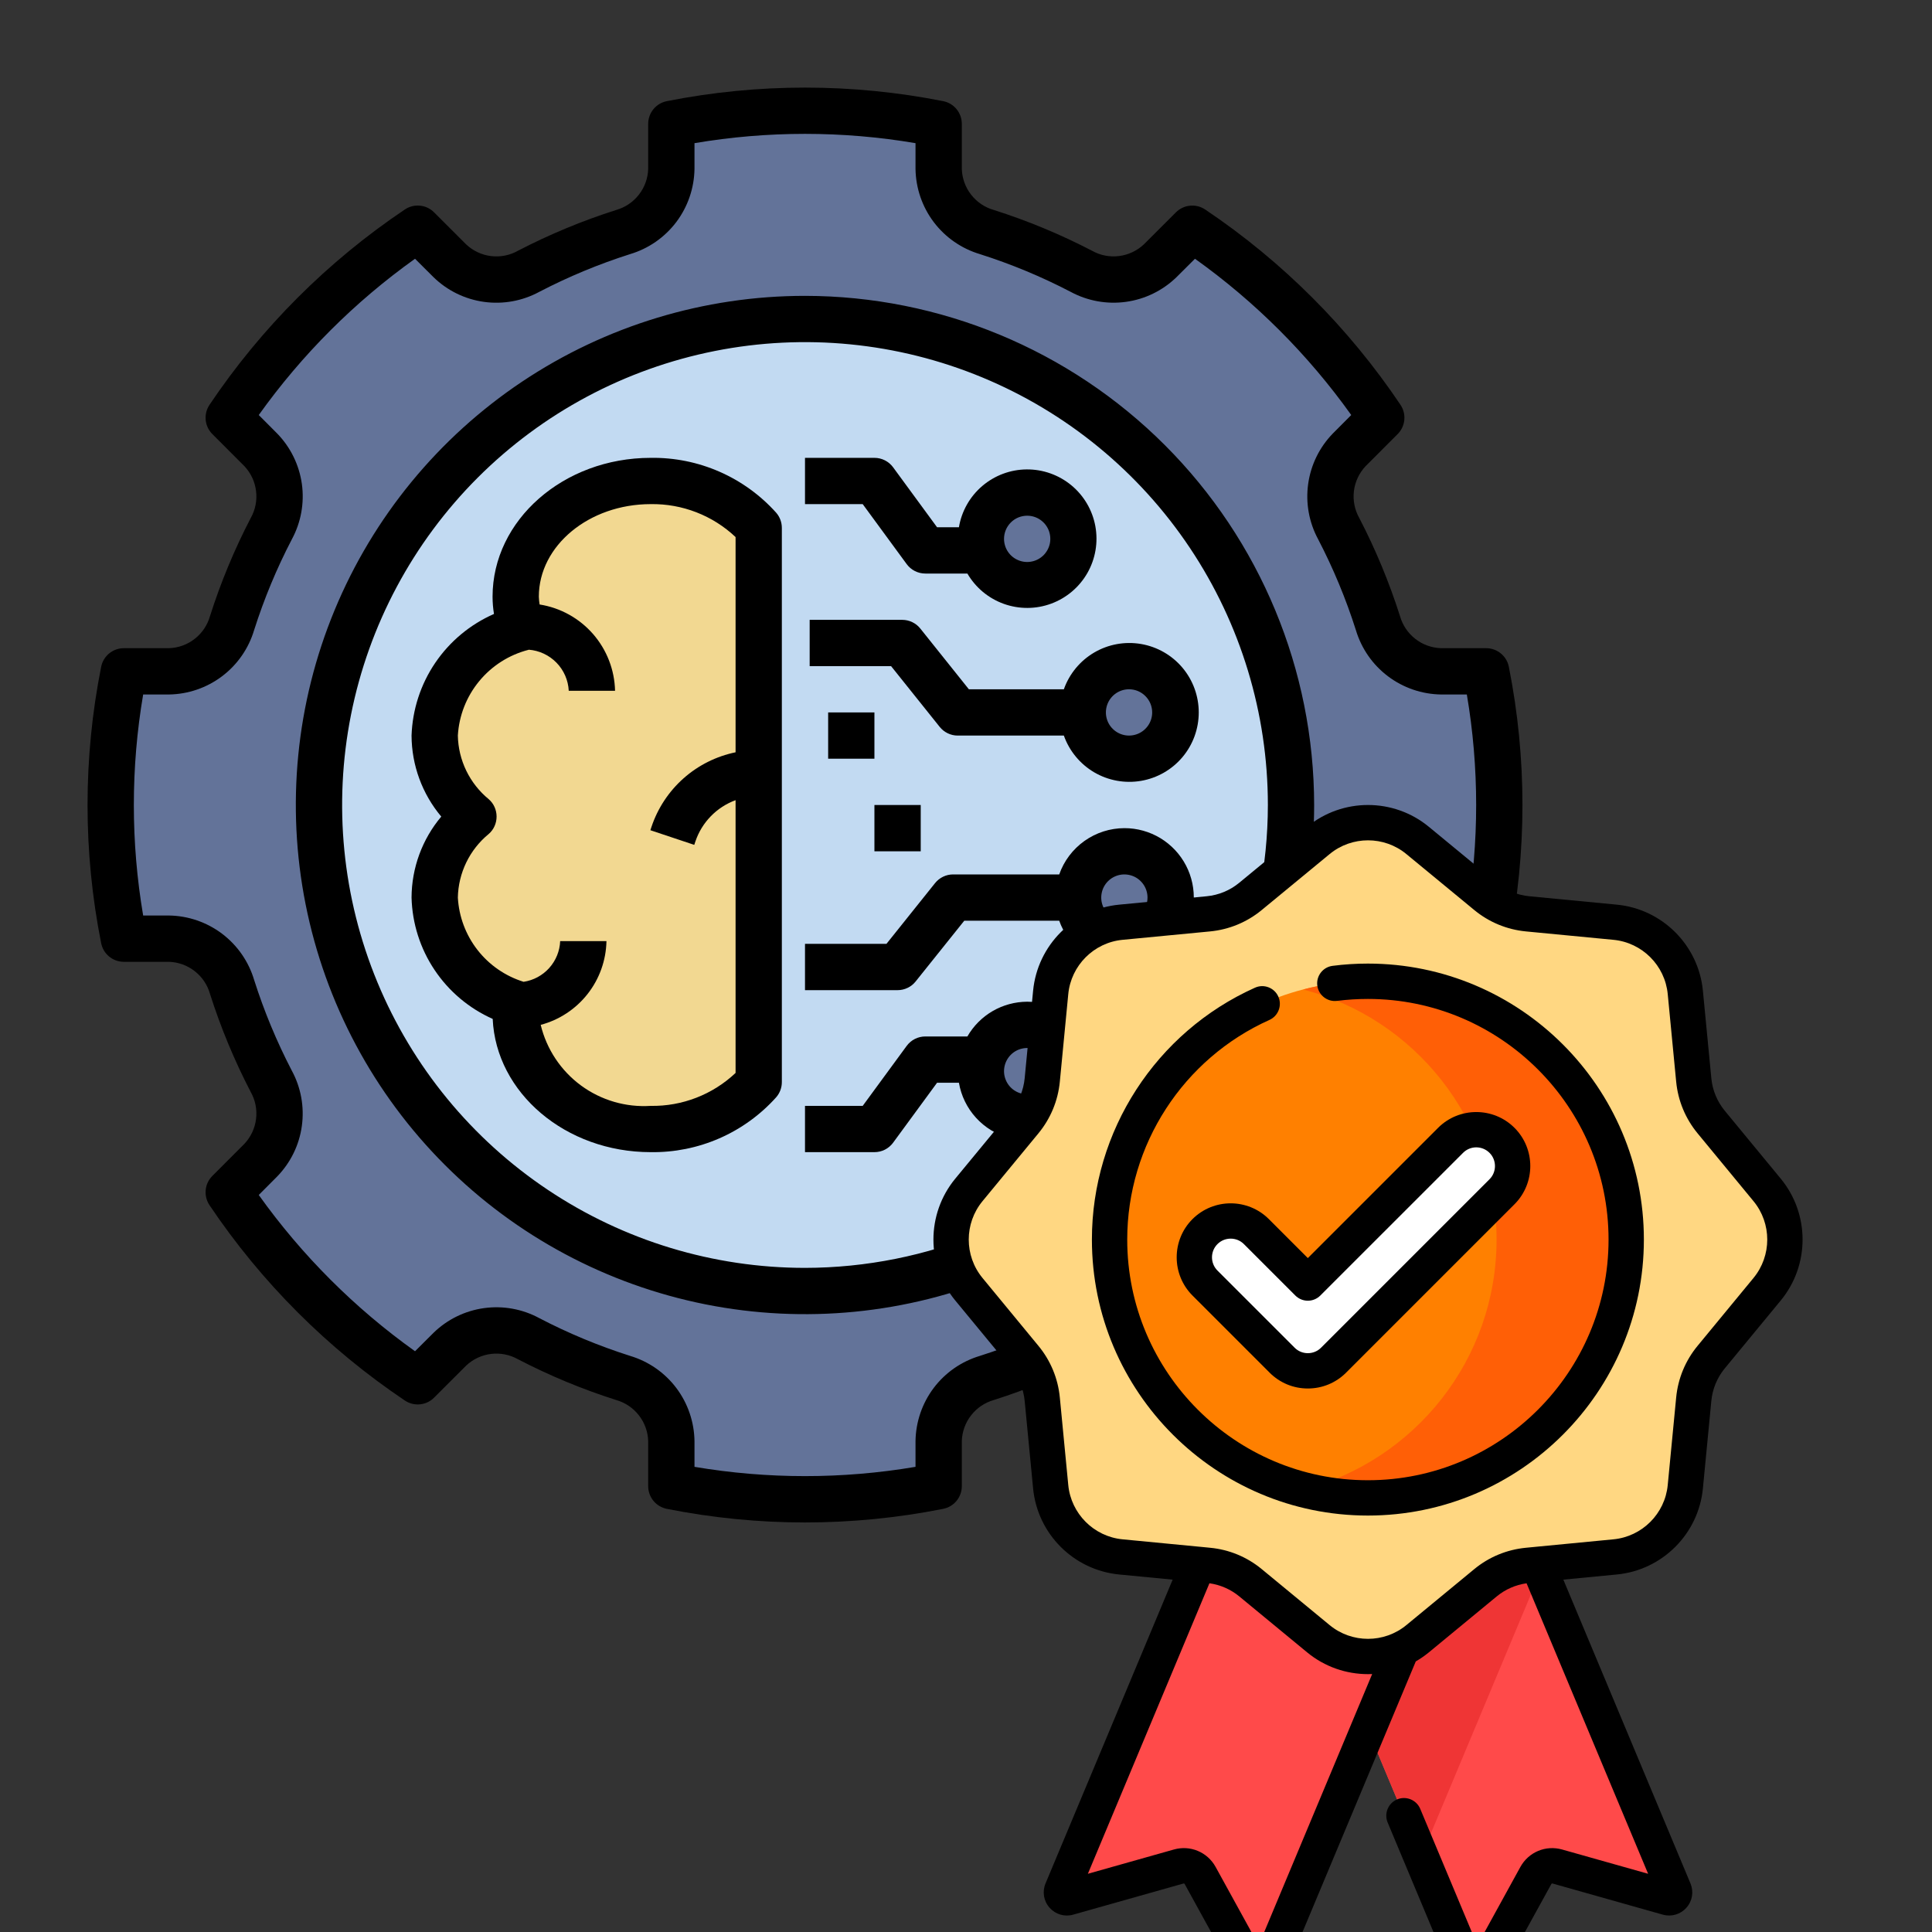 <svg width="60" height="60" viewBox="0 0 60 60" fill="none" xmlns="http://www.w3.org/2000/svg">
<rect x="0" y="0" width="60" height="60" fill="#333333" stroke="none"/>
<g clip-path="url(#clip0_1827_260)">
<g clip-path="url(#clip1_1827_260)">
<path d="M46.154 20.849H44.754C44.31 20.841 43.88 20.692 43.527 20.422C43.174 20.152 42.917 19.777 42.793 19.35C42.472 18.34 42.065 17.36 41.576 16.419C41.361 16.029 41.276 15.581 41.335 15.14C41.394 14.699 41.593 14.289 41.902 13.969L42.898 12.973C41.337 10.656 39.344 8.663 37.027 7.103L36.031 8.098C35.711 8.408 35.301 8.606 34.86 8.665C34.419 8.723 33.971 8.639 33.581 8.424C32.641 7.935 31.66 7.528 30.65 7.207C30.223 7.083 29.848 6.826 29.578 6.473C29.308 6.12 29.159 5.69 29.151 5.246V3.846C26.41 3.301 23.59 3.301 20.849 3.846V5.246C20.841 5.69 20.692 6.12 20.422 6.473C20.152 6.826 19.777 7.083 19.35 7.207C18.34 7.528 17.359 7.935 16.419 8.424C16.029 8.639 15.581 8.723 15.14 8.665C14.699 8.606 14.289 8.408 13.969 8.098L12.973 7.103C10.656 8.663 8.663 10.656 7.103 12.973L8.098 13.969C8.408 14.289 8.606 14.699 8.665 15.14C8.723 15.581 8.639 16.029 8.424 16.419C7.935 17.36 7.528 18.34 7.207 19.35C7.083 19.777 6.826 20.152 6.473 20.422C6.12 20.692 5.69 20.841 5.246 20.849H3.846C3.301 23.59 3.301 26.41 3.846 29.151H5.246C5.69 29.159 6.12 29.308 6.473 29.578C6.826 29.848 7.083 30.223 7.207 30.65C7.528 31.66 7.935 32.641 8.424 33.581C8.639 33.971 8.723 34.419 8.665 34.86C8.606 35.301 8.408 35.711 8.098 36.031L7.103 37.027C8.663 39.344 10.656 41.337 12.973 42.897L13.969 41.902C14.289 41.592 14.699 41.394 15.14 41.335C15.581 41.276 16.029 41.361 16.419 41.576C17.359 42.065 18.34 42.472 19.35 42.793C19.777 42.917 20.152 43.174 20.422 43.527C20.692 43.88 20.841 44.31 20.849 44.754V46.154C23.59 46.699 26.41 46.699 29.151 46.154V44.754C29.159 44.31 29.308 43.88 29.578 43.527C29.848 43.174 30.223 42.917 30.65 42.793C31.66 42.472 32.641 42.065 33.581 41.576C33.971 41.361 34.419 41.276 34.86 41.335C35.301 41.394 35.711 41.592 36.031 41.902L37.027 42.897C39.344 41.337 41.337 39.344 42.898 37.027L41.902 36.031C41.592 35.711 41.394 35.301 41.335 34.86C41.276 34.419 41.361 33.971 41.576 33.581C42.065 32.641 42.472 31.66 42.793 30.65C42.917 30.223 43.174 29.848 43.527 29.578C43.88 29.308 44.31 29.159 44.754 29.151H46.154C46.699 26.41 46.699 23.59 46.154 20.849Z" fill="#637399"/>
<path d="M25 40.094C33.336 40.094 40.094 33.336 40.094 25C40.094 16.664 33.336 9.906 25 9.906C16.664 9.906 9.906 16.664 9.906 25C9.906 33.336 16.664 40.094 25 40.094Z" fill="#C2DAF2"/>
<path d="M20.208 14.938C17.893 14.938 16.016 16.547 16.016 18.531C16.021 18.861 16.08 19.187 16.189 19.498C15.445 19.701 14.784 20.134 14.301 20.735C13.818 21.335 13.538 22.074 13.5 22.844C13.508 23.325 13.619 23.799 13.827 24.233C14.034 24.667 14.333 25.052 14.704 25.359C14.333 25.667 14.034 26.051 13.827 26.486C13.619 26.92 13.508 27.394 13.5 27.875C13.533 28.622 13.796 29.34 14.252 29.931C14.708 30.523 15.336 30.959 16.049 31.181C16.04 31.278 16.016 31.37 16.016 31.469C16.016 33.454 17.893 35.063 20.208 35.063C20.839 35.072 21.464 34.947 22.043 34.696C22.621 34.445 23.139 34.073 23.562 33.605V16.395C23.139 15.927 22.621 15.555 22.043 15.304C21.464 15.053 20.839 14.928 20.208 14.938Z" fill="#F2D891"/>
<path d="M31.898 18.172C32.692 18.172 33.336 17.528 33.336 16.734C33.336 15.941 32.692 15.297 31.898 15.297C31.105 15.297 30.461 15.941 30.461 16.734C30.461 17.528 31.105 18.172 31.898 18.172Z" fill="#637399"/>
<path d="M35.062 23.562C35.856 23.562 36.5 22.919 36.5 22.125C36.5 21.331 35.856 20.688 35.062 20.688C34.269 20.688 33.625 21.331 33.625 22.125C33.625 22.919 34.269 23.562 35.062 23.562Z" fill="#637399"/>
<path d="M31.898 34.703C32.692 34.703 33.336 34.059 33.336 33.266C33.336 32.472 32.692 31.828 31.898 31.828C31.105 31.828 30.461 32.472 30.461 33.266C30.461 34.059 31.105 34.703 31.898 34.703Z" fill="#637399"/>
<path d="M34.918 29.312C35.712 29.312 36.355 28.669 36.355 27.875C36.355 27.081 35.712 26.438 34.918 26.438C34.124 26.438 33.48 27.081 33.48 27.875C33.48 28.669 34.124 29.312 34.918 29.312Z" fill="#637399"/>
<path d="M20.208 14.219C17.5 14.219 15.297 16.153 15.297 18.531C15.297 18.711 15.312 18.89 15.341 19.067C14.602 19.391 13.969 19.918 13.516 20.586C13.063 21.254 12.809 22.037 12.781 22.844C12.785 23.764 13.111 24.654 13.704 25.36C13.111 26.064 12.785 26.954 12.781 27.875C12.802 28.677 13.05 29.457 13.496 30.123C13.942 30.79 14.568 31.317 15.301 31.643C15.405 33.94 17.567 35.781 20.208 35.781C20.942 35.792 21.669 35.646 22.341 35.352C23.014 35.058 23.615 34.623 24.105 34.077C24.219 33.946 24.281 33.779 24.281 33.605V16.395C24.281 16.221 24.219 16.054 24.105 15.923C23.615 15.377 23.014 14.942 22.341 14.648C21.669 14.354 20.942 14.208 20.208 14.219ZM22.844 23.363C22.244 23.487 21.686 23.766 21.228 24.172C20.77 24.579 20.426 25.099 20.232 25.68L20.198 25.783L21.561 26.238L21.595 26.135C21.694 25.841 21.857 25.573 22.073 25.351C22.289 25.128 22.553 24.957 22.844 24.85V33.321C22.133 33.993 21.186 34.361 20.208 34.344C19.433 34.394 18.666 34.169 18.041 33.709C17.416 33.248 16.974 32.582 16.792 31.828C17.368 31.675 17.88 31.338 18.248 30.869C18.617 30.4 18.822 29.823 18.834 29.227H17.397C17.384 29.537 17.263 29.832 17.056 30.063C16.849 30.293 16.568 30.445 16.261 30.491C15.695 30.315 15.195 29.971 14.83 29.503C14.465 29.035 14.252 28.467 14.219 27.875C14.226 27.497 14.316 27.124 14.481 26.783C14.646 26.442 14.883 26.142 15.176 25.901C15.254 25.834 15.316 25.751 15.358 25.657C15.4 25.564 15.422 25.462 15.422 25.36C15.422 25.257 15.4 25.155 15.358 25.062C15.316 24.968 15.254 24.885 15.176 24.818C14.883 24.577 14.646 24.276 14.481 23.936C14.316 23.595 14.226 23.223 14.219 22.844C14.255 22.224 14.487 21.633 14.882 21.154C15.277 20.675 15.813 20.334 16.414 20.181L16.42 20.177C16.747 20.202 17.054 20.346 17.283 20.581C17.512 20.816 17.647 21.126 17.663 21.453H19.101C19.086 20.803 18.844 20.178 18.416 19.688C17.987 19.198 17.401 18.874 16.758 18.773C16.745 18.693 16.737 18.612 16.734 18.531C16.734 16.946 18.293 15.656 20.208 15.656C21.186 15.64 22.133 16.007 22.844 16.679V23.363Z" fill="black"/>
<path d="M28.158 17.519C28.225 17.61 28.312 17.684 28.413 17.735C28.514 17.786 28.625 17.812 28.738 17.812H30.043C30.298 18.25 30.699 18.583 31.176 18.754C31.652 18.924 32.174 18.922 32.648 18.746C33.123 18.57 33.52 18.233 33.771 17.793C34.021 17.353 34.108 16.839 34.017 16.341C33.926 15.843 33.662 15.394 33.272 15.071C32.882 14.749 32.39 14.574 31.884 14.578C31.378 14.582 30.89 14.765 30.505 15.093C30.12 15.422 29.863 15.876 29.78 16.375H29.102L27.736 14.512C27.669 14.421 27.582 14.347 27.481 14.296C27.38 14.245 27.269 14.219 27.156 14.219H25V15.656H26.792L28.158 17.519ZM31.9 16.016C32.042 16.016 32.181 16.058 32.299 16.137C32.417 16.216 32.509 16.328 32.564 16.459C32.618 16.591 32.632 16.735 32.605 16.875C32.577 17.014 32.508 17.142 32.408 17.243C32.307 17.343 32.179 17.412 32.04 17.439C31.901 17.467 31.756 17.453 31.625 17.398C31.493 17.344 31.381 17.252 31.302 17.134C31.223 17.015 31.181 16.877 31.181 16.734C31.181 16.544 31.257 16.361 31.392 16.226C31.526 16.091 31.709 16.016 31.9 16.016Z" fill="black"/>
<path d="M33.039 21.406H30.089L28.581 19.52C28.514 19.435 28.428 19.367 28.331 19.321C28.234 19.274 28.127 19.25 28.02 19.25H25.145V20.688H27.674L29.183 22.574C29.25 22.658 29.335 22.726 29.433 22.773C29.53 22.82 29.636 22.844 29.744 22.844H33.039C33.209 23.323 33.543 23.727 33.981 23.985C34.42 24.242 34.936 24.336 35.437 24.25C35.938 24.164 36.393 23.904 36.721 23.515C37.049 23.126 37.228 22.634 37.228 22.125C37.228 21.616 37.049 21.124 36.721 20.735C36.393 20.346 35.938 20.086 35.437 20C34.935 19.914 34.42 20.008 33.981 20.265C33.542 20.523 33.209 20.927 33.039 21.406ZM35.782 22.125C35.782 22.267 35.74 22.406 35.661 22.524C35.582 22.642 35.469 22.735 35.338 22.789C35.207 22.843 35.062 22.858 34.923 22.83C34.783 22.802 34.655 22.734 34.555 22.633C34.454 22.533 34.386 22.405 34.358 22.265C34.331 22.126 34.345 21.981 34.399 21.85C34.453 21.719 34.546 21.606 34.664 21.527C34.782 21.448 34.921 21.406 35.063 21.406C35.254 21.406 35.437 21.482 35.571 21.617C35.706 21.752 35.782 21.934 35.782 22.125Z" fill="black"/>
<path d="M31.9 31.109C31.523 31.111 31.153 31.211 30.827 31.4C30.502 31.589 30.231 31.861 30.043 32.188H28.738C28.625 32.188 28.514 32.214 28.413 32.265C28.312 32.316 28.225 32.39 28.158 32.481L26.792 34.344H25V35.781H27.156C27.269 35.781 27.38 35.755 27.481 35.704C27.582 35.653 27.669 35.579 27.736 35.488L29.102 33.625H29.78C29.849 34.03 30.032 34.406 30.308 34.71C30.584 35.014 30.941 35.233 31.337 35.341C31.733 35.449 32.152 35.441 32.544 35.319C32.936 35.196 33.285 34.964 33.549 34.651C33.814 34.337 33.983 33.953 34.037 33.547C34.091 33.14 34.028 32.726 33.855 32.353C33.681 31.981 33.405 31.666 33.059 31.446C32.712 31.226 32.31 31.109 31.9 31.109ZM31.9 33.984C31.758 33.984 31.619 33.942 31.5 33.863C31.382 33.784 31.29 33.672 31.236 33.541C31.181 33.409 31.167 33.265 31.195 33.125C31.223 32.986 31.291 32.858 31.392 32.757C31.492 32.657 31.62 32.588 31.759 32.561C31.899 32.533 32.043 32.547 32.175 32.602C32.306 32.656 32.418 32.748 32.497 32.866C32.576 32.984 32.618 33.123 32.618 33.266C32.618 33.456 32.543 33.639 32.408 33.774C32.273 33.908 32.09 33.984 31.9 33.984Z" fill="black"/>
<path d="M34.919 25.719C34.474 25.72 34.041 25.859 33.679 26.116C33.316 26.374 33.042 26.737 32.895 27.156H29.6C29.492 27.156 29.386 27.18 29.289 27.227C29.192 27.274 29.106 27.342 29.039 27.426L27.53 29.312H25V30.75H27.875C27.983 30.75 28.089 30.726 28.186 30.679C28.284 30.633 28.369 30.565 28.436 30.48L29.946 28.594H32.895C33.027 28.965 33.259 29.294 33.566 29.542C33.872 29.791 34.241 29.951 34.632 30.004C35.023 30.057 35.421 30.002 35.782 29.844C36.144 29.687 36.455 29.433 36.682 29.11C36.91 28.788 37.044 28.409 37.07 28.015C37.096 27.621 37.014 27.228 36.832 26.878C36.65 26.528 36.375 26.235 36.038 26.03C35.7 25.826 35.313 25.718 34.919 25.719ZM34.919 28.594C34.776 28.594 34.638 28.552 34.519 28.473C34.401 28.394 34.309 28.281 34.255 28.15C34.2 28.019 34.186 27.874 34.214 27.735C34.241 27.595 34.31 27.467 34.41 27.367C34.511 27.266 34.639 27.198 34.778 27.17C34.918 27.142 35.062 27.157 35.194 27.211C35.325 27.265 35.437 27.358 35.516 27.476C35.595 27.594 35.637 27.733 35.637 27.875C35.637 28.066 35.562 28.248 35.427 28.383C35.292 28.518 35.109 28.594 34.919 28.594Z" fill="black"/>
<path d="M46.154 20.13H44.754C44.463 20.121 44.182 20.02 43.953 19.84C43.723 19.661 43.557 19.413 43.478 19.133C43.144 18.084 42.721 17.065 42.214 16.088C42.07 15.834 42.012 15.54 42.047 15.25C42.083 14.96 42.21 14.69 42.41 14.477L43.405 13.481C43.523 13.363 43.596 13.208 43.612 13.042C43.628 12.876 43.586 12.71 43.493 12.571C41.884 10.176 39.824 8.116 37.429 6.507C37.29 6.414 37.124 6.372 36.958 6.388C36.792 6.404 36.637 6.477 36.519 6.595L35.523 7.59C35.31 7.79 35.04 7.917 34.75 7.952C34.461 7.988 34.167 7.93 33.913 7.787C32.936 7.279 31.917 6.856 30.867 6.522C30.587 6.443 30.339 6.277 30.16 6.047C29.98 5.818 29.879 5.537 29.87 5.246V3.846C29.87 3.679 29.812 3.518 29.706 3.389C29.6 3.26 29.452 3.172 29.289 3.141C26.457 2.58 23.543 2.58 20.711 3.141C20.548 3.172 20.4 3.26 20.294 3.389C20.188 3.518 20.13 3.679 20.13 3.846V5.246C20.121 5.537 20.02 5.818 19.84 6.047C19.661 6.277 19.413 6.443 19.133 6.522C18.084 6.856 17.065 7.279 16.088 7.786C15.834 7.93 15.54 7.988 15.25 7.953C14.96 7.918 14.689 7.79 14.477 7.59L13.481 6.595C13.363 6.476 13.208 6.403 13.042 6.387C12.876 6.371 12.71 6.413 12.571 6.507C10.176 8.116 8.116 10.176 6.507 12.571C6.414 12.71 6.372 12.876 6.388 13.042C6.404 13.208 6.477 13.363 6.595 13.481L7.59 14.477C7.79 14.689 7.917 14.96 7.952 15.25C7.988 15.539 7.93 15.833 7.787 16.087C7.279 17.064 6.856 18.083 6.522 19.133C6.443 19.413 6.277 19.661 6.047 19.84C5.818 20.02 5.537 20.121 5.246 20.13H3.846C3.679 20.13 3.518 20.188 3.389 20.294C3.26 20.4 3.173 20.548 3.141 20.711C2.578 23.543 2.578 26.457 3.141 29.289C3.173 29.452 3.26 29.6 3.389 29.706C3.518 29.812 3.679 29.87 3.846 29.87H5.246C5.537 29.879 5.818 29.98 6.047 30.16C6.277 30.339 6.443 30.587 6.522 30.867C6.856 31.916 7.279 32.935 7.786 33.912C7.93 34.166 7.988 34.46 7.952 34.75C7.917 35.039 7.79 35.31 7.59 35.523L6.595 36.519C6.477 36.637 6.404 36.792 6.388 36.958C6.372 37.124 6.414 37.29 6.507 37.429C8.116 39.824 10.176 41.884 12.571 43.493C12.709 43.587 12.876 43.629 13.042 43.613C13.208 43.597 13.364 43.524 13.481 43.405L14.477 42.41C14.689 42.21 14.96 42.083 15.25 42.047C15.539 42.012 15.833 42.07 16.087 42.213C17.064 42.721 18.083 43.144 19.133 43.478C19.413 43.557 19.661 43.723 19.84 43.953C20.02 44.182 20.121 44.463 20.13 44.754V46.154C20.13 46.321 20.188 46.482 20.294 46.611C20.4 46.74 20.548 46.827 20.711 46.859C23.543 47.422 26.457 47.422 29.289 46.859C29.452 46.827 29.6 46.74 29.706 46.611C29.812 46.482 29.87 46.321 29.87 46.154V44.754C29.879 44.463 29.98 44.182 30.16 43.953C30.339 43.723 30.587 43.557 30.867 43.478C31.916 43.144 32.935 42.721 33.912 42.214C34.166 42.07 34.46 42.012 34.75 42.048C35.039 42.083 35.31 42.21 35.523 42.41L36.519 43.405C36.637 43.523 36.792 43.597 36.958 43.613C37.124 43.629 37.29 43.586 37.429 43.493C39.824 41.884 41.884 39.824 43.493 37.429C43.586 37.29 43.628 37.124 43.612 36.958C43.596 36.792 43.523 36.637 43.405 36.519L42.41 35.523C42.21 35.31 42.083 35.04 42.047 34.75C42.012 34.461 42.07 34.167 42.213 33.913C42.721 32.936 43.144 31.917 43.478 30.867C43.557 30.587 43.723 30.339 43.953 30.16C44.182 29.98 44.463 29.879 44.754 29.87H46.154C46.321 29.87 46.482 29.812 46.611 29.706C46.74 29.6 46.828 29.452 46.859 29.289C47.422 26.457 47.422 23.543 46.859 20.711C46.828 20.548 46.74 20.4 46.611 20.294C46.482 20.188 46.321 20.13 46.154 20.13ZM45.554 28.432H44.754C44.157 28.44 43.579 28.639 43.103 28.998C42.627 29.358 42.279 29.86 42.108 30.432C41.799 31.403 41.408 32.346 40.937 33.249C40.653 33.775 40.543 34.377 40.626 34.969C40.708 35.561 40.977 36.111 41.394 36.539L41.964 37.111C40.626 38.986 38.986 40.626 37.111 41.964L36.539 41.394C36.111 40.976 35.561 40.706 34.969 40.624C34.377 40.542 33.774 40.652 33.249 40.938C32.345 41.408 31.403 41.799 30.432 42.108C29.86 42.279 29.358 42.627 28.998 43.103C28.639 43.579 28.441 44.157 28.432 44.754V45.554C26.16 45.938 23.84 45.938 21.568 45.554V44.754C21.559 44.157 21.361 43.579 21.002 43.103C20.642 42.627 20.14 42.279 19.568 42.108C18.597 41.799 17.654 41.408 16.75 40.937C16.225 40.652 15.623 40.543 15.031 40.625C14.439 40.707 13.889 40.976 13.461 41.394L12.889 41.964C11.014 40.626 9.374 38.986 8.036 37.111L8.606 36.539C9.023 36.111 9.293 35.561 9.374 34.969C9.456 34.377 9.347 33.774 9.062 33.249C8.592 32.345 8.201 31.403 7.892 30.432C7.721 29.86 7.373 29.358 6.897 28.998C6.421 28.639 5.843 28.44 5.246 28.432H4.446C4.06 26.16 4.06 23.84 4.446 21.568H5.246C5.843 21.559 6.421 21.361 6.897 21.001C7.373 20.642 7.721 20.14 7.892 19.568C8.201 18.597 8.592 17.654 9.063 16.75C9.347 16.225 9.457 15.623 9.375 15.031C9.292 14.439 9.023 13.889 8.606 13.461L8.036 12.889C9.374 11.014 11.014 9.374 12.889 8.036L13.461 8.606C13.889 9.024 14.439 9.293 15.031 9.375C15.623 9.457 16.226 9.347 16.751 9.062C17.655 8.592 18.597 8.201 19.568 7.892C20.14 7.721 20.642 7.373 21.002 6.897C21.361 6.421 21.559 5.843 21.568 5.246V4.446C23.84 4.061 26.16 4.061 28.432 4.446V5.246C28.441 5.843 28.639 6.421 28.998 6.897C29.358 7.373 29.86 7.721 30.432 7.892C31.403 8.201 32.346 8.592 33.249 9.063C33.775 9.347 34.377 9.456 34.969 9.374C35.561 9.292 36.111 9.023 36.539 8.606L37.111 8.036C38.986 9.374 40.626 11.014 41.964 12.889L41.394 13.461C40.977 13.889 40.708 14.439 40.626 15.031C40.544 15.623 40.653 16.226 40.938 16.751C41.408 17.655 41.799 18.597 42.108 19.568C42.279 20.14 42.627 20.642 43.103 21.001C43.579 21.361 44.157 21.559 44.754 21.568H45.554C45.94 23.84 45.94 26.16 45.554 28.432Z" fill="black"/>
<path d="M25 9.188C21.873 9.188 18.815 10.115 16.215 11.852C13.615 13.59 11.588 16.059 10.391 18.949C9.194 21.838 8.881 25.017 9.491 28.085C10.101 31.152 11.607 33.97 13.819 36.181C16.03 38.392 18.848 39.898 21.915 40.509C24.983 41.119 28.162 40.806 31.051 39.609C33.941 38.412 36.41 36.385 38.148 33.785C39.885 31.185 40.812 28.127 40.812 25C40.808 20.808 39.14 16.788 36.176 13.824C33.212 10.86 29.192 9.192 25 9.188ZM25 39.375C22.157 39.375 19.378 38.532 17.014 36.952C14.65 35.373 12.807 33.128 11.719 30.501C10.631 27.874 10.347 24.984 10.901 22.196C11.456 19.407 12.825 16.846 14.835 14.835C16.846 12.825 19.407 11.456 22.196 10.901C24.984 10.347 27.874 10.631 30.501 11.719C33.128 12.807 35.373 14.65 36.952 17.014C38.532 19.378 39.375 22.157 39.375 25C39.371 28.811 37.855 32.465 35.16 35.16C32.465 37.855 28.811 39.371 25 39.375Z" fill="black"/>
<path d="M27.156 22.125H25.719V23.562H27.156V22.125Z" fill="black"/>
<path d="M28.594 25H27.156V26.438H28.594V25Z" fill="black"/>
</g>
<g clip-path="url(#clip2_1827_260)">
<path d="M51.788 58.933L48.362 57.966C48.102 57.893 47.826 58.008 47.696 58.244L45.981 61.363C45.912 61.488 45.73 61.478 45.674 61.347L44.133 57.664L40.422 48.796L43.17 42.23L45.506 43.207L47.845 48.795L51.991 58.703C52.046 58.835 51.924 58.971 51.788 58.933Z" fill="#FF4A4A"/>
<path d="M47.845 48.795L44.133 57.664L40.422 48.796L43.17 42.23L45.506 43.208L47.845 48.795Z" fill="#EF3535"/>
<path d="M38.984 61.363L37.269 58.244C37.139 58.008 36.863 57.892 36.604 57.966L33.178 58.933C33.041 58.971 32.919 58.835 32.975 58.703L40.195 41.45L46.511 44.093L39.291 61.347C39.236 61.478 39.053 61.488 38.984 61.363Z" fill="#FF4A4A"/>
<path d="M44.025 26.1L46.133 27.837C46.505 28.145 46.961 28.334 47.441 28.38L50.16 28.642C51.314 28.753 52.228 29.666 52.339 30.82L52.601 33.539C52.647 34.02 52.836 34.475 53.143 34.848L54.88 36.955C55.618 37.85 55.618 39.142 54.88 40.037L53.143 42.145C52.836 42.517 52.647 42.973 52.601 43.453L52.339 46.172C52.228 47.326 51.314 48.24 50.16 48.351L47.441 48.613C46.961 48.659 46.505 48.848 46.133 49.155L44.025 50.892C43.13 51.63 41.838 51.63 40.943 50.892L38.836 49.155C38.464 48.848 38.008 48.659 37.527 48.613L34.809 48.351C33.654 48.24 32.741 47.326 32.63 46.172L32.368 43.453C32.322 42.973 32.133 42.517 31.826 42.145L30.088 40.037C29.351 39.142 29.351 37.85 30.088 36.955L31.826 34.848C32.133 34.475 32.322 34.02 32.368 33.539L32.63 30.82C32.741 29.666 33.654 28.753 34.809 28.642L37.527 28.38C38.008 28.334 38.464 28.145 38.836 27.837L40.943 26.1C41.838 25.363 43.13 25.363 44.025 26.1Z" fill="#FFD782"/>
<path d="M50.505 38.496C50.505 42.927 46.914 46.519 42.483 46.519C38.053 46.519 34.461 42.927 34.461 38.496C34.461 34.066 38.053 30.474 42.483 30.474C46.914 30.474 50.505 34.066 50.505 38.496Z" fill="#FF8000"/>
<path d="M42.483 30.474C41.787 30.474 41.112 30.562 40.469 30.729C43.924 31.623 46.477 34.761 46.477 38.496C46.477 42.231 43.924 45.37 40.469 46.264C41.112 46.43 41.787 46.519 42.483 46.519C46.914 46.519 50.505 42.927 50.505 38.496C50.505 34.066 46.914 30.474 42.483 30.474Z" fill="#FF5F06"/>
<path d="M40.615 42.572C40.316 42.572 40.029 42.453 39.817 42.242L37.42 39.845C36.98 39.404 36.98 38.689 37.42 38.248C37.861 37.807 38.577 37.807 39.017 38.248L40.615 39.846L45.048 35.414C45.489 34.973 46.204 34.973 46.645 35.414C47.086 35.855 47.086 36.57 46.645 37.011L41.414 42.242C41.202 42.453 40.915 42.572 40.615 42.572Z" fill="white"/>
<path d="M55.304 36.606L53.567 34.499C53.328 34.209 53.183 33.859 53.147 33.487L52.885 30.768C52.749 29.355 51.625 28.231 50.213 28.095L47.494 27.834C47.121 27.798 46.771 27.653 46.482 27.414L44.374 25.677C43.279 24.774 41.69 24.774 40.595 25.677L38.487 27.414C38.198 27.653 37.848 27.798 37.475 27.834L34.756 28.095C33.344 28.231 32.22 29.355 32.084 30.768L31.822 33.487C31.786 33.859 31.641 34.209 31.403 34.499L29.665 36.606C28.763 37.701 28.763 39.291 29.665 40.386L31.403 42.493C31.641 42.783 31.786 43.133 31.822 43.506L32.084 46.224C32.219 47.637 33.344 48.761 34.756 48.897L36.418 49.057L32.47 58.492C32.363 58.749 32.411 59.038 32.596 59.246C32.781 59.454 33.062 59.537 33.329 59.461L36.754 58.494C36.769 58.489 36.783 58.496 36.79 58.508L38.506 61.627C38.633 61.86 38.872 62 39.134 62C39.147 62 39.159 61.999 39.172 61.999C39.45 61.985 39.689 61.817 39.799 61.559L43.968 51.597C44.109 51.515 44.245 51.422 44.374 51.316L46.482 49.578C46.749 49.358 47.068 49.219 47.409 49.17L51.184 58.192L48.513 57.438C48.004 57.295 47.472 57.517 47.217 57.979L45.88 60.412L44.107 56.176C43.99 55.897 43.669 55.765 43.389 55.882C43.11 55.999 42.978 56.32 43.095 56.6L45.171 61.561C45.28 61.817 45.52 61.985 45.797 61.999C45.81 61.999 45.822 62 45.835 62C46.097 62 46.336 61.86 46.463 61.627L48.179 58.509C48.186 58.496 48.2 58.49 48.215 58.494L51.64 59.461C51.907 59.536 52.188 59.454 52.373 59.246C52.558 59.038 52.606 58.749 52.499 58.492L48.551 49.057L50.213 48.897C51.625 48.761 52.749 47.637 52.885 46.224L53.147 43.505C53.183 43.133 53.328 42.783 53.567 42.493L55.304 40.386C56.206 39.291 56.206 37.701 55.304 36.606ZM39.09 60.412L37.752 57.979C37.497 57.517 36.964 57.294 36.456 57.438L33.785 58.192L37.56 49.17C37.901 49.219 38.22 49.358 38.487 49.578L40.595 51.316C41.142 51.767 41.813 51.992 42.485 51.992C42.528 51.992 42.571 51.991 42.614 51.989L39.09 60.412ZM54.457 39.688L52.72 41.796C52.342 42.254 52.112 42.809 52.055 43.401L51.793 46.119C51.708 47.01 50.999 47.719 50.108 47.805L47.72 48.035C47.71 48.035 47.701 48.036 47.691 48.038L47.389 48.067C46.797 48.124 46.242 48.353 45.784 48.731L43.676 50.469C42.986 51.038 41.983 51.038 41.293 50.469L39.185 48.731C38.727 48.353 38.172 48.123 37.58 48.067L37.276 48.037C37.268 48.036 37.26 48.036 37.251 48.035L34.861 47.805C33.971 47.719 33.262 47.01 33.176 46.119L32.914 43.401C32.857 42.809 32.627 42.254 32.249 41.796L30.512 39.688C29.943 38.997 29.943 37.995 30.512 37.304L32.249 35.197C32.627 34.738 32.857 34.183 32.914 33.592L33.176 30.873C33.262 29.982 33.971 29.273 34.861 29.187L37.58 28.926C38.172 28.869 38.727 28.639 39.185 28.261L41.293 26.524C41.638 26.239 42.062 26.097 42.485 26.097C42.908 26.097 43.331 26.239 43.676 26.524L45.784 28.261C46.242 28.639 46.797 28.869 47.389 28.926L50.108 29.187C50.999 29.273 51.708 29.982 51.793 30.873L52.055 33.592C52.112 34.183 52.342 34.738 52.72 35.197L54.457 37.304C55.026 37.995 55.026 38.997 54.457 39.688Z" fill="black"/>
<path d="M42.481 29.925C42.115 29.925 41.746 29.948 41.385 29.995C41.084 30.033 40.872 30.308 40.91 30.608C40.949 30.909 41.224 31.121 41.524 31.083C41.839 31.043 42.161 31.023 42.481 31.023C46.602 31.023 49.955 34.375 49.955 38.496C49.955 42.617 46.602 45.97 42.481 45.97C38.36 45.97 35.007 42.617 35.007 38.496C35.007 35.557 36.741 32.879 39.423 31.675C39.699 31.551 39.823 31.226 39.699 30.949C39.575 30.673 39.25 30.549 38.974 30.674C35.898 32.055 33.91 35.125 33.91 38.496C33.91 43.222 37.755 47.067 42.481 47.067C47.207 47.067 51.052 43.222 51.052 38.496C51.052 33.77 47.207 29.925 42.481 29.925Z" fill="black"/>
<path d="M37.033 37.861C36.38 38.515 36.38 39.579 37.033 40.233L39.43 42.63C39.747 42.947 40.168 43.121 40.616 43.121C41.064 43.121 41.486 42.947 41.803 42.63L47.034 37.399C47.688 36.744 47.688 35.68 47.034 35.026C46.38 34.372 45.315 34.372 44.661 35.026L40.616 39.071L39.406 37.861C38.752 37.207 37.688 37.207 37.033 37.861ZM40.616 40.395C40.762 40.395 40.901 40.337 41.004 40.234L45.437 35.802C45.663 35.575 46.031 35.576 46.258 35.802C46.484 36.028 46.484 36.397 46.258 36.623L41.027 41.854C40.917 41.964 40.771 42.024 40.616 42.024C40.461 42.024 40.315 41.964 40.206 41.854L37.809 39.458C37.583 39.231 37.583 38.863 37.809 38.637C37.922 38.523 38.071 38.467 38.22 38.467C38.368 38.467 38.517 38.523 38.63 38.636L40.228 40.234C40.331 40.337 40.471 40.395 40.616 40.395Z" fill="black"/>
</g>
</g>
<defs>
<clipPath id="clip0_1827_260">
<rect width="60" height="60" fill="white"/>
</clipPath>
<clipPath id="clip1_1827_260">
<rect width="46" height="46" fill="white" transform="translate(2 2)"/>
</clipPath>
<clipPath id="clip2_1827_260">
<rect width="37" height="37" fill="white" transform="translate(24 25)"/>
</clipPath>
</defs>
</svg>
